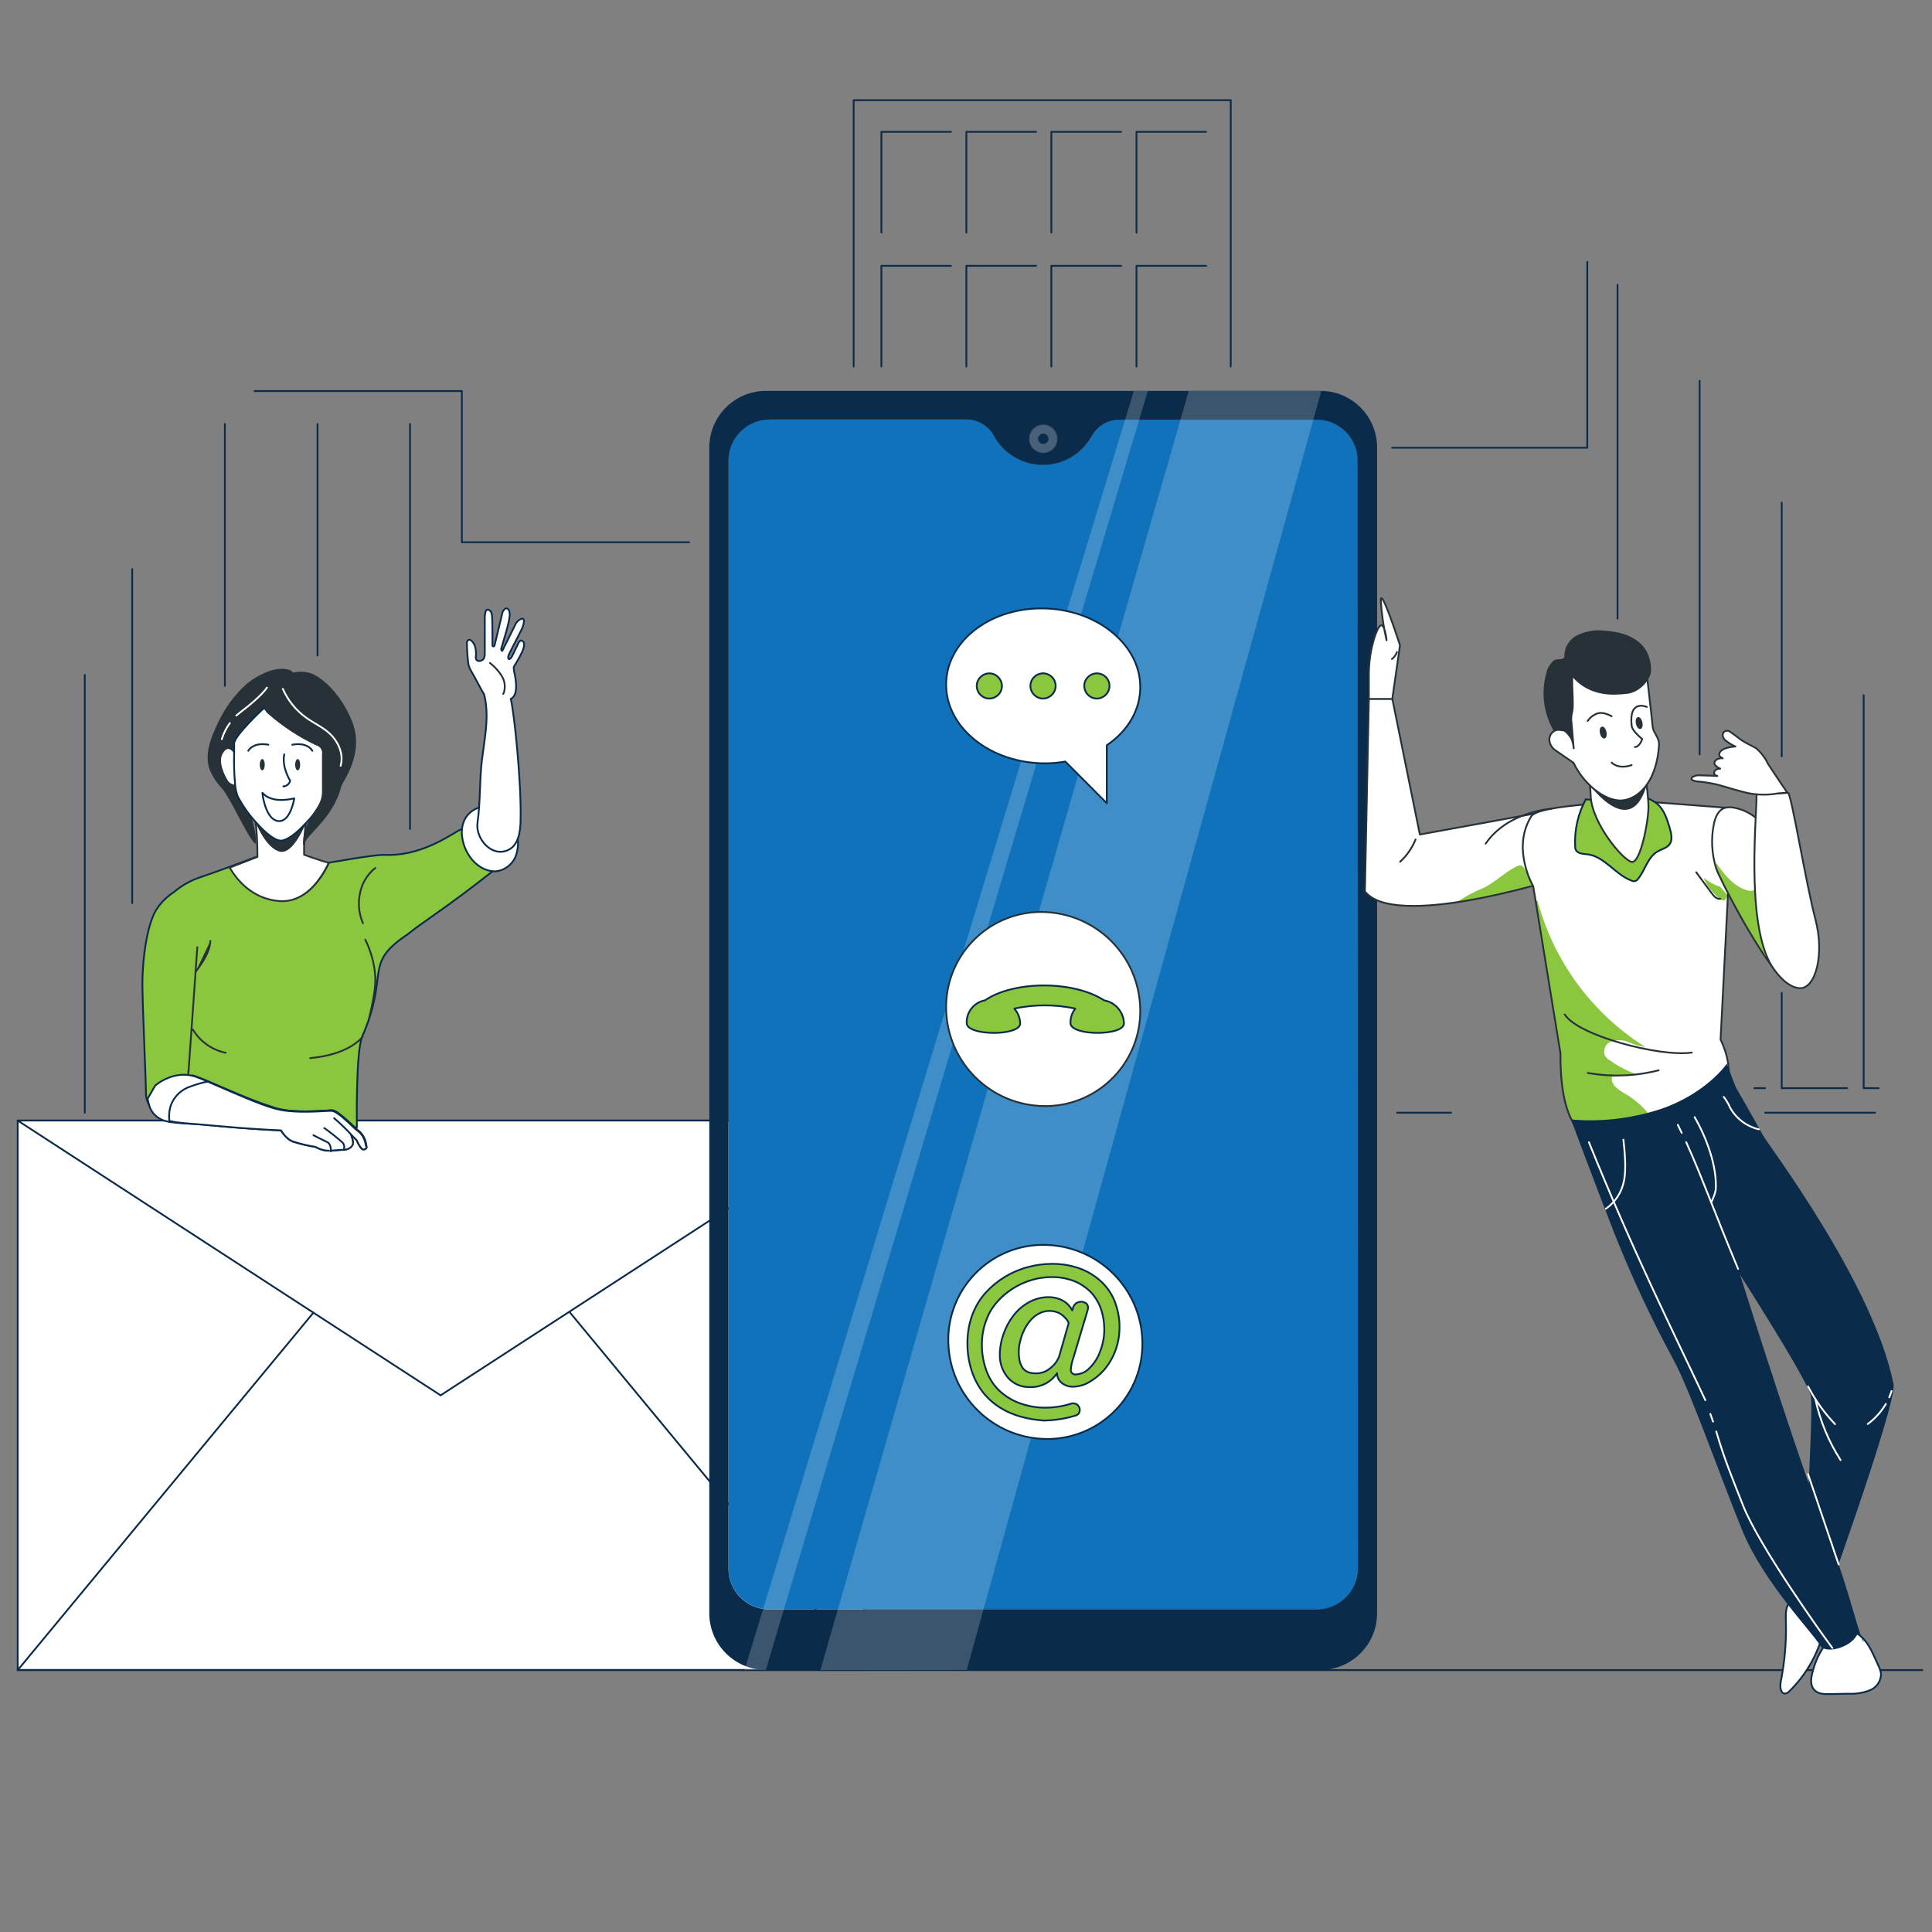 <svg xmlns="http://www.w3.org/2000/svg" xmlns:xlink="http://www.w3.org/1999/xlink" id="Layer_1" x="0px" y="0px" viewBox="0 0 1080 1080" style="enable-background:new 0 0 1080 1080;" xml:space="preserve"><rect x="0" y="0" width="1080" height="1080" fill="#808080" stroke="none"/><style type="text/css">	.st0{fill:none;stroke:#0B2B4B;stroke-linecap:round;stroke-linejoin:round;}	.st1{display:none;}	.st2{display:inline;fill:none;stroke:#263238;stroke-linecap:round;stroke-linejoin:round;}	.st3{display:inline;fill:#FFFFFF;stroke:#263238;stroke-linecap:round;stroke-linejoin:round;}	.st4{display:inline;fill:#92E3A9;}	.st5{fill:#FFFFFF;stroke:#0B2B4B;stroke-linecap:round;stroke-linejoin:round;}	.st6{fill:#1072BA;}	.st7{fill:#0B2B4B;}	.st8{opacity:0.2;fill:#FFFFFF;enable-background:new    ;}	.st9{fill:#8BC63F;stroke:#0B2B4B;stroke-linecap:round;stroke-linejoin:round;}	.st10{fill:#FFFFFF;stroke:#263238;stroke-linecap:round;stroke-linejoin:round;}	.st11{fill:#263238;}	.st12{fill:#263238;stroke:#263238;stroke-linecap:round;stroke-linejoin:round;}	.st13{fill:none;stroke:#FFFFFF;stroke-linecap:round;stroke-linejoin:round;}	.st14{fill:none;stroke:#263238;stroke-linecap:round;stroke-linejoin:round;}	.st15{fill:#FFFFFF;}	.st16{clip-path:url(#SVGID_00000017512650154118258210000017315650139217609369_);}	.st17{fill:#8BC63F;}	.st18{clip-path:url(#SVGID_00000044177505196435832800000008419103070569877122_);}	.st19{clip-path:url(#SVGID_00000002372692237303788510000014735953376390277803_);}	.st20{opacity:0.25;fill:#FFFFFF;stroke:#0B2B4B;stroke-linecap:round;stroke-linejoin:round;}</style><g id="freepik--Floor--inject-88">	<line class="st0" x1="9.9" y1="933.6" x2="1074.6" y2="933.6"></line></g><g id="freepik--Plants--inject-88" class="st1">	<path class="st2" d="M829.3,574.4L829.3,574.4v0.3c0,0.4,0.1,0.9,0.3,1.4c1.1,5.4,1.9,10.9,2.5,16.4c0.5,4.7,0.8,10.1,0.9,16.1  c0.2,13.9-0.7,27.8-2.8,41.5c-0.5,3.6-1.2,7.4-2,11.2c-1.2,6.3-2.7,12.9-4.5,19.7c-0.8,3.2-1.8,6.4-2.7,9.7l-1.2,4  c-0.4,1.6-0.9,3.2-1.3,5l0,0c-2.8,11-5.1,22.1-6.8,33.4c-2.1,14-3.4,27.9-4.1,41c-1,17.5-0.9,33.7-0.5,47c0,0.2,0,0.4,0,0.7  c0.4,13.5,1.3,24.2,1.9,30.2c0.3,3.5,0.5,5.5,0.6,5.7"></path>	<path class="st3" d="M829.3,574.8L829.3,574.8L829.3,574.8c-3.7-3.3-8.2-5.6-13-6.8"></path>	<line class="st2" x1="832.1" y1="592.6" x2="838.7" y2="586.6"></line>	<path class="st2" d="M823.7,681.2L823.7,681.2c-0.3-1.7-0.9-3.4-1.5-5.1c-1-2.4-2.3-4.6-3.9-6.7c-1.2-1.5-2.6-2.9-4.1-4.1"></path>	<path class="st2" d="M818.4,699.7c1.9-4.7,5.6-8.4,10.3-10.2"></path>	<path class="st3" d="M807,791.8c2.2-2.7,3.9-12.8,4.8-18.2c0.2-1.3,0.4-2.5,0.6-3.2"></path>	<path class="st3" d="M790,810.2c0.7-0.1,1.5-0.1,2.2,0c6.6,0.6,12.3,4.9,14.9,11"></path>	<path class="st2" d="M828.2,661.7c0,0,1.2-40.2-20.9-54.8"></path>	<path class="st4" d="M830.1,747.8c2.9,9.4-17.3,27.2-17.3,27.2s-26.7-3.3-29.7-12.7s3.9-24.8,16.8-28.7  C812.9,729.6,827.3,738.4,830.1,747.8z"></path>	<path class="st4" d="M852.6,634.1c-2.5,9.9-21.7,17-21.7,17s-13.2-15.4-10.7-25.4s13.1-20.9,22.1-18.6  C851.3,609.4,855.2,624.1,852.6,634.1z"></path>	<path class="st4" d="M775.9,782.8c12,4.7,19.4,25.9,19.4,25.9s-19.8,10.7-31.8,6c-12-4.7-24.8-17.8-21.3-26.6  C745.7,779.2,763.9,778,775.9,782.8z"></path>	<path class="st4" d="M802.2,665.9c2.4,2,5.2,3.6,8.2,4.7c3.1,1,6.4,0.2,8.7-2.1c2.5-2.9,1.9-7.4,0.3-11.1  c-3.2-7.1-15.1-19.1-24.1-15.6C782.2,646.8,796.4,661.7,802.2,665.9z"></path>	<path class="st4" d="M829.1,683.9c-1.7,2.1-3.6,4.8-2.6,7.4c1.1,2.2,3.6,3.5,6,3c2.4-0.6,4.6-1.7,6.5-3.2  c4.6-3.2,14.1-9.9,8.1-16.3S832.6,679.5,829.1,683.9z"></path>	<path class="st4" d="M790.3,594.1c-2,0.1-3.8,1.5-4.3,3.5c-0.4,2.3,1.5,4.3,3.3,5.7c4.6,3.6,18.4,13.1,21.5,3.9  C813.8,598.5,796.4,593.5,790.3,594.1z"></path>	<path class="st4" d="M815.8,563.8c-2.8,0.3-5.7-0.8-8.6-0.6c-2.9,0.2-6,2.5-5.4,5.3c0.6,2.8,3.8,3.4,6.4,3.6  c4.5,0.3,9.1,0,13.5-0.9c1.1-0.1,2-0.6,2.7-1.4c1.2-1.7-0.7-4-2.6-4.6C819.8,564.9,817.8,564.4,815.8,563.8L815.8,563.8z"></path>	<path class="st4" d="M843.7,583.4c2.8,0,5.6-1.1,8.5-1.2c2.9,0,6.2,2.1,5.7,5s-3.5,3.7-6.2,4c-4.5,0.6-9,0.6-13.5,0  c-1.1,0-2.1-0.5-2.8-1.2c-1.3-1.6,0.4-4,2.3-4.8C839.7,584.9,841.7,584.3,843.7,583.4L843.7,583.4z"></path>	<path class="st4" d="M840.9,794.4c0.7-0.7,1.5-1.1,2.5-1.2c1.3,0.1,2.4,1.2,2.5,2.5c0.1,1.2,0,2.5-0.4,3.6  c-2,6.5-23.7,53.5-28.8,45.1c-2.9-5,4.3-21.5,6.5-26.2C827.2,809,833.3,800.9,840.9,794.4z"></path>	<path class="st2" d="M830.3,577.5c0,0-1.3-11.4,1.4-12.4"></path>	<path class="st4" d="M827.8,565.6c1.4-4,3.8-7.6,7-10.4c3.4-2.5,9-2.7,11.5,0.8c2.8,3.8,0,9.7-4.3,11.7c-4.3,2.1-9.3,1.4-14,0.8  c0-0.7,0-1.4,0-2.1L827.8,565.6z"></path>	<path class="st3" d="M839.6,933L839.6,933c-23.3,3.9-47.2,3.9-70.5,0l0,0l-27.4-80.9H867L839.6,933z"></path>	<path class="st2" d="M361.1,348.3L361.1,348.3v0.3c0.1,0.4,0.2,0.9,0.3,1.4c1.1,5.4,1.9,10.9,2.5,16.4c0.5,4.7,0.8,10.1,0.9,16.1  c0.3,13.9-0.7,27.7-2.8,41.4c-0.5,3.6-1.2,7.4-2,11.2c-1.2,6.3-2.7,12.9-4.5,19.7c-0.8,3.2-1.8,6.4-2.7,9.7c-0.4,1.3-0.8,2.6-1.2,4  s-0.9,3.2-1.3,5l0,0c-2.8,11-5.1,22.1-6.8,33.4c-2.1,14-3.4,27.9-4.1,41c-1,17.5-0.9,33.7-0.5,47v0.7c0.5,13.5,1.3,24.2,1.9,30.2  c0.3,3.5,0.5,5.5,0.5,5.6"></path>	<path class="st3" d="M361.2,348.6L361.2,348.6L361.2,348.6c-1.8-1.6-3.7-2.9-5.8-4c-2.3-1.2-4.7-2.1-7.2-2.7"></path>	<line class="st2" x1="363.9" y1="366.5" x2="370.5" y2="360.5"></line>	<path class="st2" d="M355.6,455L355.6,455c-0.4-1.7-0.9-3.4-1.6-5.1c-1-2.4-2.3-4.6-3.9-6.7c-1.2-1.5-2.6-2.9-4.1-4.1"></path>	<path class="st2" d="M350.3,473.5c1.9-4.7,5.6-8.4,10.3-10.2"></path>	<path class="st3" d="M338.8,565.7c2.2-2.7,3.9-12.8,4.8-18.2c0.2-1.3,0.4-2.5,0.5-3.2"></path>	<path class="st3" d="M321.9,584c0.7-0.1,1.5-0.1,2.2,0c6.6,0.7,12.3,4.9,14.9,11"></path>	<path class="st2" d="M360.1,435.4c0,0,1.2-40.2-20.9-54.8"></path>	<path class="st4" d="M362.1,521.7c2.9,9.4-17.3,27.2-17.3,27.2s-26.7-3.3-29.7-12.7s3.9-24.8,16.8-28.7  C344.8,503.5,359.2,512.3,362.1,521.7z"></path>	<path class="st4" d="M384.5,407.9c-2.5,9.9-21.7,17-21.7,17s-13.3-15.4-10.8-25.4c2.6-10,13.1-20.9,22.1-18.6  C383.1,383.3,387,398,384.5,407.9z"></path>	<path class="st4" d="M307.7,556.7c12,4.7,19.4,25.9,19.4,25.9s-19.8,10.7-31.8,6s-24.8-17.8-21.3-26.6S295.7,552,307.7,556.7z"></path>	<path class="st4" d="M334.1,439.8c2.4,2,5.2,3.6,8.2,4.7c3.1,1,6.4,0.2,8.7-2.1c2.5-2.9,1.9-7.4,0.3-11.1  c-3.2-7.1-15-19.1-24.1-15.6C314,420.6,328.2,435.5,334.1,439.8z"></path>	<path class="st4" d="M360.9,457.8c-1.7,2.1-3.5,5-2.6,7.4c1.1,2.2,3.6,3.5,6,3c2.4-0.6,4.6-1.7,6.5-3.2c4.6-3.2,14.1-9.9,8.1-16.3  C372.8,442.4,364.5,453.3,360.9,457.8z"></path>	<path class="st4" d="M322.2,368c-2,0.1-3.8,1.5-4.3,3.5c-0.4,2.3,1.5,4.3,3.4,5.7c4.6,3.6,18.4,13.1,21.5,3.9  C345.6,372.4,328.3,367.3,322.2,368z"></path>	<path class="st4" d="M347.6,337.7c-2.8,0.3-5.7-0.8-8.5-0.6c-2.8,0.2-6,2.5-5.4,5.3s3.8,3.4,6.4,3.6c4.5,0.3,9,0,13.5-0.9  c1.1-0.1,2-0.6,2.7-1.4c1.1-1.7-0.7-4-2.6-4.6C351.7,338.8,349.6,338.3,347.6,337.7L347.6,337.7z"></path>	<path class="st4" d="M375.5,357.3c2.9,0,5.6-1.1,8.5-1.2c2.8,0,6.2,2.1,5.7,5c-0.4,2.9-3.6,3.7-6.2,4c-4.5,0.6-9,0.6-13.5,0  c-1.1,0-2.1-0.5-2.8-1.2c-1.3-1.6,0.4-4,2.4-4.8C371.6,358.7,373.6,358.1,375.5,357.3L375.5,357.3z"></path>	<path class="st4" d="M372.7,568.3c0.7-0.7,1.5-1.1,2.5-1.2c1.3,0.2,2.3,1.2,2.5,2.5c0.1,1.2,0,2.5-0.5,3.6  c-1.9,6.5-23.7,53.5-28.7,45.1c-3-5,4.3-21.5,6.5-26.2C359,582.9,365.1,574.8,372.7,568.3z"></path>	<path class="st2" d="M362.1,351.4c0,0-1.3-11.4,1.5-12.4"></path>	<path class="st4" d="M359.7,339.4c1.4-4,3.8-7.6,7-10.4c3.4-2.5,8.9-2.7,11.4,0.8c2.8,3.8,0,9.7-4.3,11.7c-4.3,2.1-9.3,1.4-14,0.8  c0-0.7,0-1.4,0-2.1L359.7,339.4z"></path></g><g id="freepik--Building--inject-88">	<line class="st0" x1="47.4" y1="622" x2="47.4" y2="377.3"></line>	<line class="st0" x1="811.2" y1="622" x2="781" y2="622"></line>	<line class="st0" x1="1048.2" y1="622" x2="986.7" y2="622"></line>	<polyline class="st0" points="778.2,250.3 887.3,250.3 887.3,146.4  "></polyline>	<polyline class="st0" points="142.3,218.6 258.2,218.6 258.2,303.1 385.2,303.1  "></polyline>	<line class="st0" x1="73.9" y1="504.9" x2="73.9" y2="318.1"></line>	<line class="st0" x1="125.7" y1="237" x2="125.7" y2="383.4"></line>	<line class="st0" x1="177.5" y1="237" x2="177.5" y2="366.4"></line>	<line class="st0" x1="229.2" y1="237" x2="229.2" y2="463.4"></line>	<polyline class="st0" points="477.2,204.9 477.2,56 688,56 688,204.9  "></polyline>	<polyline class="st0" points="492.7,130 492.7,73.7 531.6,73.7  "></polyline>	<polyline class="st0" points="540.2,130 540.2,73.7 579.2,73.7  "></polyline>	<polyline class="st0" points="587.7,130 587.7,73.7 626.7,73.7  "></polyline>	<polyline class="st0" points="635.3,130 635.3,73.7 674.2,73.7  "></polyline>	<polyline class="st0" points="492.7,204.9 492.7,148.6 531.6,148.6  "></polyline>	<polyline class="st0" points="540.2,204.9 540.2,148.6 579.2,148.6  "></polyline>	<polyline class="st0" points="587.7,204.9 587.7,148.6 626.7,148.6  "></polyline>	<polyline class="st0" points="635.3,204.9 635.3,148.6 674.2,148.6  "></polyline>	<line class="st0" x1="904.2" y1="159.3" x2="904.2" y2="345.8"></line>	<line class="st0" x1="980.7" y1="608.3" x2="986.7" y2="608.3"></line>	<line class="st0" x1="950.1" y1="212.9" x2="950.1" y2="421.7"></line>	<polyline class="st0" points="996,555 996,608.3 1032.6,608.3  "></polyline>	<line class="st0" x1="996" y1="280.9" x2="996" y2="422.8"></line>	<polyline class="st0" points="1041.8,388.6 1041.8,608.3 1050.2,608.3  "></polyline></g><g id="freepik--Mail--inject-88">	<rect x="9.9" y="626.4" class="st5" width="472.9" height="307.1"></rect>	<polygon class="st5" points="9.9,626.4 246.3,780 482.8,626.4  "></polygon>	<line class="st0" x1="175.2" y1="733.8" x2="9.9" y2="933.6"></line>	<line class="st0" x1="318.7" y1="733.8" x2="484" y2="933.6"></line></g><g id="freepik--Device--inject-88">	<path class="st6" d="M735.8,234.5H625.9c-6.4,0-12.4,3.5-15.5,9.2l0,0c-8.4,15.1-27.4,20.5-42.4,12.2c-5.1-2.8-9.3-7.1-12.2-12.2  l0,0c-3.1-5.7-9.1-9.3-15.6-9.3H430.4c-12.7-0.2-23.1,10-23.2,22.6c0,0,0,0,0,0v620c0.2,12.7,10.6,22.8,23.2,22.7h305.4  c12.7,0.2,23.1-10,23.3-22.7V257.2C758.9,244.5,748.5,234.4,735.8,234.5z"></path>	<path class="st7" d="M769.8,250.3c0.1-17.5-14.1-31.8-31.6-31.8c0,0-0.1,0-0.1,0H428.2c-17.5,0-31.7,14.2-31.7,31.7c0,0,0,0,0,0  l0,0v651.6c0,17.5,14.2,31.7,31.7,31.7h309.9c17.5,0,31.7-14.2,31.7-31.7l0,0V250.3z M759.1,877c-0.2,12.7-10.6,22.8-23.3,22.7  H430.4c-12.7,0.2-23.1-10-23.2-22.7V257.2c0.2-12.7,10.6-22.8,23.2-22.7c0,0,0,0,0,0h109.8c6.5,0,12.5,3.6,15.5,9.3l0,0  c8.4,15.1,27.4,20.5,42.4,12.2c5.1-2.8,9.3-7.1,12.2-12.2l0,0c3.1-5.7,9-9.2,15.5-9.2h109.9c12.7-0.2,23.1,10,23.2,22.6  c0,0,0,0,0,0L759.1,877z"></path>	<polygon class="st8" points="664.5,218.6 458.6,933.6 540.4,933.5 738.6,218.6  "></polygon>	<polygon class="st8" points="633.8,218.6 416.2,933.6 428.1,933.5 641.6,218.6  "></polygon>	<path class="st5" d="M638.6,750.1c0.6,29.3-22.6,53.6-52,54.3c-0.4,0-0.9,0-1.3,0c-30.1-0.1-54.6-24.2-55.2-54.3  c-0.6-29.3,22.7-53.6,52-54.2c0.4,0,0.9,0,1.3,0C613.5,696,638,720,638.6,750.1z"></path>	<path class="st9" d="M566.6,790.6c-5-1.9-9.7-4.7-13.6-8.4c-4-3.8-7-8.5-9-13.6c-2.2-5.8-3.3-11.9-3.2-18.1  c0-5.3,0.9-10.5,2.7-15.4c1.7-4.6,4.2-8.8,7.4-12.4c6.4-7,14.6-12,23.7-14.4c4.5-1.2,9.1-1.8,13.7-1.8c3.8,0,7.7,0.4,11.4,1.4  c3.6,0.9,7.1,2.3,10.2,4.2c3.1,1.9,6,4.3,8.3,7.1c2.5,3,4.4,6.4,5.6,10.2c1.4,4.2,2.1,8.6,2,13.1c-0.1,8.6-3.1,16.9-8.7,23.4  c-2.4,2.7-5.2,5-8.4,6.8c-2.7,1.6-5.8,2.4-9,2.5c-2.2,0-4.3-0.7-6-2c-1.8-1.3-2.8-3.4-2.8-5.6c-3.3,5-9,8-15,7.8  c-4.7,0.2-9.3-1.7-12.4-5.2c-3.1-3.6-4.7-8.2-4.6-12.9c0-3.9,0.7-7.8,2-11.4c1.3-3.7,3.1-7.2,5.5-10.3c2.3-3.1,5.3-5.7,8.7-7.6  c3.4-1.9,7.2-2.9,11.1-2.9c2.7,0,5.4,0.6,7.8,1.9c2.3,1.2,4.2,3.2,5.4,5.5l0.5-1.7c0.8-2.4,3.4-3.7,5.9-2.9  c0.4,0.2,0.9,0.4,1.3,0.6c0.7,0.6,1.2,1.5,1.1,2.5c0,0.5-0.1,0.9-0.2,1.4l-8,26.7c-0.7,2-1.2,4.1-1.4,6.3c-0.2,1.3,0.6,2.6,2,2.9  c0.3,0.1,0.6,0.1,1,0c2.8-0.2,5.5-1.4,7.4-3.5c2.7-2.6,4.7-5.8,6-9.4c1.5-3.9,2.3-8,2.3-12.1c0-3.7-0.5-7.3-1.6-10.8  c-0.9-3-2.4-5.8-4.3-8.3c-1.8-2.3-4-4.2-6.5-5.8c-2.5-1.6-5.2-2.7-8-3.4c-2.9-0.8-5.9-1.1-8.9-1.1c-3.8,0-7.6,0.5-11.2,1.6  c-3.8,1.1-7.3,2.7-10.6,4.8c-3.3,2.1-6.3,4.6-8.9,7.6c-2.7,3.1-4.8,6.6-6.1,10.5c-1.6,4.2-2.3,8.6-2.3,13.1  c-0.1,5.3,0.9,10.5,2.8,15.5c1.7,4.3,4.3,8.1,7.7,11.1c3.3,2.9,7.1,5.1,11.2,6.5c4.3,1.5,8.9,2.3,13.5,2.3c4.9,0,9.8-0.7,14.5-2.2  c0.5-0.2,1-0.3,1.5-0.2c0.9,0,1.8,0.4,2.5,1.1c0.6,0.7,1,1.6,1,2.5c0.1,1.5-0.9,2.8-2.3,3.2c-5.8,1.8-11.9,2.7-18,2.8  C577.5,793.6,571.9,792.6,566.6,790.6z M587,764.9c2.4-1.8,4.3-4.3,5.2-7.1l5.2-18.2l-0.3-0.7c-0.3-0.6-0.7-1.2-1.2-1.7  c-0.6-0.7-1.3-1.4-2-2c-0.9-0.7-2-1.3-3.1-1.7c-2.9-1-6.1-0.9-9,0.3c-1.6,0.7-3,1.6-4.2,2.7c-1.3,1.2-2.4,2.5-3.4,4  c-1,1.5-1.8,3.1-2.5,4.8c-0.7,1.7-1.2,3.4-1.6,5.2c-0.4,1.7-0.6,3.4-0.6,5.2c0,1.1,0,2.2,0.2,3.3c0.1,1,0.3,2,0.6,2.9  c0.3,0.9,0.7,1.7,1.2,2.5c0.4,0.7,1,1.3,1.7,1.8c0.7,0.5,1.5,0.9,2.4,1.1c1,0.3,2,0.4,3,0.4C581.6,767.9,584.7,766.9,587,764.9  L587,764.9z"></path>	<path class="st10" d="M637.4,564.1c0.6,29.3-22.7,53.6-52,54.2c-0.4,0-0.9,0-1.3,0c-30.1-0.1-54.6-24.2-55.2-54.2  c-0.6-29.3,22.6-53.6,51.9-54.3c0.5,0,0.9,0,1.4,0C612.3,510,636.8,534,637.4,564.1z"></path>	<path class="st9" d="M617.2,559.2c-17-11.1-50.4-11.1-66.6,0c-6.1,1.1-10.5,6.6-10.2,12.8c0.2,7.2,30.2,7.2,29.9,0  c-0.1-3-1.3-5.9-3.3-8.2c11.2-2.4,22.8-2.4,34.1,0c-1.8,2.3-2.8,5.2-2.7,8.2c0.2,7.2,30.2,7.2,29.9,0  C628.1,565.7,623.5,560.3,617.2,559.2z"></path>	<path class="st5" d="M637.4,383.4c0.3,13.3-7,25.3-18.7,33.2v32.4l-23.2-23.3c-3.8,0.7-7.6,1-11.4,1c-30,0-54.7-19.4-55.2-43.3  c-0.5-23.9,23.3-43.3,53.3-43.3S637,359.6,637.4,383.4z"></path>	<path class="st9" d="M560.1,383.4c0,3.9-3.1,7-7,7.1c-3.9,0-7-3.1-7.1-7c0-3.9,3.1-7,7-7.1c0,0,0,0,0,0  C556.9,376.4,560,379.6,560.1,383.4z"></path>	<path class="st9" d="M590.1,383.4c0,3.9-3.1,7-7,7.1c-3.9,0-7-3.1-7.1-7c0-3.9,3.1-7,7-7.1c0,0,0,0,0,0  C587,376.4,590.1,379.6,590.1,383.4z"></path>	<path class="st9" d="M620.2,383.4c0,3.9-3.1,7-7,7.1c-3.9,0-7-3.1-7.1-7c0-3.9,3.1-7,7-7.1c0,0,0,0,0,0  C617.1,376.4,620.2,379.6,620.2,383.4z"></path></g><g id="freepik--character-1--inject-88">	<path class="st9" d="M280,482.2c-0.9,1.6-2.1,3-3.7,4.1c-11.4,9.1-23.1,17.8-35.1,26.2c-4.4,3.1-8.9,6.2-13.2,9.7  c-25.5,17-9.9,21.2-25.5,57.2l0,0c-3.7,8.6-3,50.8-3,50.8h-1.3c-3-2.9-6.1-5.7-9.5-8.2l0,0c-0.5-0.3-0.9-0.6-1.4-0.8l0,0  c-0.5-0.2-1-0.4-1.5-0.5c-2.5-0.1-11.9,1-21.4,0.4l-2.5-0.2c-1.4-0.1-2.7-0.3-4.1-0.6c-1.4-0.2-2.7-0.5-3.9-0.9  c-9-2.9-17.9-6.3-26.6-10.2l0,0l-4.3-1.9l-2.1-0.9l-1.9-0.8l-1.4-0.6l-1.3-0.6l0,0c-2.3-0.9-4.4-1.8-6.3-2.5  c-0.9-0.3-1.8-0.6-2.7-0.8c0,2-0.3,4.1-0.6,6.1c-1.2,9.7-3.8,18.6-8.6,19.8c-0.1,0-0.2,0-0.3,0c-0.4,0.1-0.8,0.1-1.3,0.1h-0.4  c-1,0-2.1-0.2-3.1-0.6l0,0c-4.3-1.8-7.8-5.1-9.9-9.3c-0.9-1.8-1.5-3.7-1.5-5.7c0-7.2-2-49.7-2-62.1s2.5-34,8.6-42.1  c2.4-3.4,5.5-6.3,9-8.6c4.5-3.8,9.7-6.7,15.3-8.5c6.6-2.2,21.3-7.6,31.6-11.5l0,0l-15.5,6c3.9,6.7,12.4,17.3,27.6,18.7  c14.3,1.2,23.2-11.7,27.7-21.2c0.4,0.1,25.3-4.6,31.1-4.3c18.8,0.8,34.1-9.4,41-13.4c7.7-4.6,17.6-2.1,22.2,5.6  c0.6,1.1,1.1,2.2,1.5,3.4v0.2C280.9,476.5,281,479.5,280,482.2z"></path>	<path class="st10" d="M183.8,482.5L183.8,482.5l-1.1-0.4L183.8,482.5z"></path>	<path class="st5" d="M204.9,641.2c0,0.1,0,0.2,0,0.3c-0.4,0.9-1.4,1.3-2.3,0.9c-0.1,0-0.2-0.1-0.3-0.2c-1.1-0.6-2.9-4.8-2.9-4.8  l-2-2l-1.3-1.4l0,0c0.2,0.5,1.8,4.3,0.9,6c0,0.1-0.1,0.2-0.2,0.3c-1.1,1.5-2.9,2.4-4.7,2.4l0,0c-1.1,0-4.2,0.4-6.9,0.5H185  c-0.8,0-1.7,0-2.5,0c-2.2-0.3-4.3-1-6.2-2.1c-4.4-0.6-8.6-1.7-12.8-3l-0.7-0.4l-0.7-0.4c-0.4-0.3-0.8-0.6-1.2-0.9  c-1.5-1.3-2.8-2.8-3.8-4.5l0,0l0,0c0,0-10.1-0.4-23.5-1.5c-5-0.4-10.3-0.8-15.8-1.4c-8.5-0.9-15.5-0.8-21.1-1.6h-0.4  c-1.1-0.1-2.1-0.3-3.1-0.6l0,0c-4.8-0.9-8.7-4.5-9.9-9.3c-0.3-1.1-0.6-2.2-0.8-3.3l4.3-7.4c2.2-1.8,4.7-3.3,7.4-4.3  c4.2-1.7,8.7-2.2,13.1-1.2c0.9,0.2,1.8,0.5,2.7,0.8c1.9,0.7,4,1.6,6.3,2.5l1.4,0.6l1.4,0.6l1.9,0.8c11,4.6,24.2,10.4,33,12.9  c2.6,0.7,5.3,1.2,8,1.4l2.5,0.2c9.5,0.6,18.9-0.5,21.4-0.4c2.5,0.1,8.6,6,12.5,9.6c1.1,1,2,1.8,2.6,2.3l0.3,0.2l0.2,0.2  c1.4,1.5,2.4,3.3,2.9,5.2l0,0c0.2,0.7,0.3,1.3,0.4,2C204.9,640.7,204.9,640.9,204.9,641.2z"></path>	<path class="st5" d="M204.9,641.2c0,0.1,0,0.2,0,0.3c-0.4,0.9-1.4,1.3-2.3,0.9c-0.1,0-0.2-0.1-0.3-0.2c-1.2-1.4-2.2-3-2.9-4.8l-2-2  l-1.3-1.3l0,0c0.2,0.4,1.8,4.3,1,6c0,0.1-0.1,0.2-0.2,0.3c-0.3,0.4-0.6,0.7-0.9,1c-1.1,0.9-2.4,1.3-3.8,1.3l0,0  c-1.1,0-4.2,0.3-6.9,0.5H185c-0.8,0-1.7,0-2.5,0c-2.2-0.3-4.3-1-6.2-2.1c-4.4-0.7-8.6-1.7-12.8-3.1l-0.7-0.3l-0.7-0.4  c-0.4-0.3-0.8-0.6-1.2-0.9c-1.5-1.3-2.8-2.8-3.8-4.5l0,0l0,0c0,0-9.8-0.4-23-1.4c-5-0.4-10.7-0.9-16.4-1.4  c-7.8-0.8-14.3-1-19.5-1.8l-1.6-0.3l-1.9-0.4c-0.4-3-0.1-6.1,0.9-9c1.9-4.9,6-8.7,11-10.3l0,0c3.1-1.1,6.3-2.1,9.5-2.7l0,0l1.3,0.6  l1.4,0.6l1.9,0.8c11.2,4.8,24.2,10.7,33,13.1c2.6,0.7,5.3,1.2,8,1.4l2.5,0.2c9.5,0.6,18.9-0.5,21.4-0.3c2.5,0.1,8.6,5.9,12.4,9.5  c0.9,0.8,1.8,1.6,2.7,2.3l0.3,0.2l0.2,0.2c1.4,1.4,2.4,3.3,2.9,5.2l0,0c0.2,0.7,0.3,1.3,0.4,2C204.7,640.6,204.8,640.9,204.9,641.2  z"></path>	<path class="st5" d="M175.2,634.6c0,0,5.6,2.9,7.8,3.9c2.2,1,2,5.1,2,5.1"></path>	<path class="st5" d="M181.3,630.6c3.5,2.5,6.9,5.2,10.2,8.1c1,1.1,1.2,2.7,0.6,4.1"></path>	<path class="st5" d="M196.1,634c-2.9-3.1-6-6.1-9.3-8.9"></path>	<path class="st10" d="M183.7,482.5c-4.5,9.4-13.4,22.3-27.7,21.2c-15.2-1.3-23.7-12-27.6-18.7c5.4-2.1,11-4.2,15.5-6l0,0  c0-4.6-0.1-10.1-0.6-15.6c0-1.2-0.2-2.5-0.4-3.6s-0.3-1.9-0.4-2.8h28.8c0,0-0.2,1.1-0.4,3l0,0c-0.2,1.7-0.4,4-0.6,6.6  c-0.2,3.4-0.4,7.4-0.3,11.2c1.4,0.5,2.8,1,4.2,1.5l2.7,0.9c1.1,0.4,2.2,0.7,3.3,1.1l2.5,0.7C183.1,482.2,183.4,482.4,183.7,482.5z"></path>	<path class="st11" d="M142.9,459.7c0,0,5.4,14,13.2,16.3c7.8,2.4,14.9-16,14.9-16s-11,11.7-15.1,9.9  C151.8,468.1,143,459.8,142.9,459.7"></path>	<path class="st12" d="M138.3,382.6c-7.3,6.5-13,14.6-16.9,23.6c-3.5,7.4-6.5,16-3.8,23.7c1.6,3.9,3.9,7.4,6.8,10.4  c5.3,6.4,12.8,24.3,18.2,30.7c0.3-11.4-9.2-29.9-8.2-39.4c1.2-7.4,3.7-14.6,7.2-21.2c3.6-8.7,8.3-16.8,14-24.3  c3.2-3.9,13.7-10.9,3.1-11.7C151.8,373.9,143.6,378.3,138.3,382.6z"></path>	<path class="st10" d="M131.6,421.5c0,0-3.7-7.2-7.6-0.4c-2.8,5,1.2,12.7,3,15.6c1.2,1.7,3.1,2.6,5.2,2.5L131.6,421.5z"></path>	<path class="st5" d="M180.1,447.4c-2.4,4.7-5.4,9-9.1,12.7l-2.2,2.3c-4.6,4.6-9.6,8.2-12.8,7.4c-2.8-0.6-6.6-3.5-10.2-7.2  c-0.9-0.9-1.8-1.9-2.7-2.9l0,0c-4-4.3-7.4-9.2-10.1-14.3c-0.8-1.9-1.3-4-1.5-6.1c-0.6-6.2-0.8-12.4-0.6-18.7c0-2.2,0-4,0-5  c0-4.3,16.1-19.3,16.1-19.3c0.4-0.2,0.9-0.2,1.4-0.1c2.8,0.5,5.5,1.5,7.9,2.8c9.8,4.8,23.4,14.2,24.4,17.8  C182.1,422,181.5,442.7,180.1,447.4z"></path>	<path class="st11" d="M148,427.5c0,1.7-0.6,3.1-1.4,3.1s-1.4-1.4-1.4-3.1s0.6-3.2,1.4-3.2S148,425.8,148,427.5z"></path>	<path class="st11" d="M166.4,424.3c0.8,0,1.4,1.4,1.4,3.2s-0.6,3.1-1.4,3.1s-1.4-1.4-1.4-3.1S165.6,424.3,166.4,424.3z"></path>	<path class="st0" d="M138.8,419.7c0,0,2.5-5,11.2-3.4"></path>	<path class="st0" d="M174.6,419.7c0,0-2.5-5-11.2-3.4"></path>	<path class="st0" d="M158.4,439.6c1.8-0.1,3.4-1.4,3.8-3.2c0,0-4.8-7.4-3.3-14.7"></path>	<path class="st13" d="M128.5,404.2c-2,2.7-3.5,5.7-4.5,9"></path>	<path class="st13" d="M149.2,384.4c0,0-2.7,4.6-14.9,13.8c-0.8,0.6-1.5,1.2-2.2,1.8"></path>	<path class="st12" d="M110.3,529.5c-1.7,23.5-3.3,47.1-5,70.7v-1.8"></path>	<path class="st5" d="M266.7,451.8c4.5-1.8,9.7-1.2,13.7,1.6c3.9,2.8,6.8,6.9,8.1,11.5c1.6,4.6,1.4,9.7-0.4,14.2  c-2,4.5-6.3,7.6-11.2,8c-3.6,0-7.1-1.3-9.9-3.6C257.7,476.6,253.1,457.7,266.7,451.8z"></path>	<path class="st5" d="M287.2,372.8c0,0.3,0,2.3,0.2,2.6c0.9,3.8,2.7,13.3-1.9,15.3c1.8,6.3,6.1,47.2,5.5,68.1  c-0.1,6.2-1.2,13.6-6.8,16.3c-9.4,4.5-18.4-6.4-17.3-15c1.7-11.7,1.1-23.5,2.5-35.3c1.5-12.2,4.3-24.8,1.2-36.7  c-0.7-0.8-5.5-10.2-7.1-12.8c-0.7-1.1-1.2-2.3-1.6-3.6c-0.6-4.3-0.9-8.6-0.9-12.9c1.4-2.7,3.2-0.2,4.2,1.6c0.8,2.1,1.1,4.4,0.8,6.7  c-0.1,0.6,0,1.1,0.2,1.6c0.4,0.6,1.1,0.9,1.9,0.8c3-0.4,2.9-3,2.9-5c0-6.6,0-13.1,0-19.6c0-1.1,0.3-4,1.4-4.1  c1-0.1,2.6,0.7,2.7,4.2c0.2,3.9,0.2,16.1,0.2,16.1c0.2,0.2,0.5,0.3,0.8,0.2c0.2,0,0.3-0.4,0.4-0.7c1.5-6.1,2.9-12.2,4.4-18.3  c0.2-0.7,1.2-2.2,2-2.2c1.8,0,1.9,2.1,2,2.7c0.6,3.3-3.9,16.7-4.7,19.8c0,0.5,0,1.4,0.6,1.2l7.2-14.5c0.7-1.7,2.1-3,3.9-3.5  c0.1,0,0.3,0,0.4,0c0.1,0.1,0.2,0.2,0.3,0.3c0.7,1.2,0,2.9-0.4,4.3c-0.4,1.4-5.8,11.4-7.7,15.4c-0.3,0.6-0.7,1.9-0.2,2.5  s1.5-0.6,1.9-1.4c1.2-2.5,2.4-4.8,3.5-7.2c0.3-0.7,0.9-1.7,1.7-1.6C296.1,359.2,289.2,369.3,287.2,372.8z"></path>	<path class="st10" d="M273.9,370.6c2.5,2,4.7,4.3,6.4,7c1.8,2.7,2.3,6,1.5,9.1c-0.1,0.4-0.3,0.8-0.5,1.2"></path>	<path class="st14" d="M204.2,525.3c2.6,5.3,4.4,10.9,5.2,16.8c0.7,5.8,0.9,10.4-3,26.8"></path>	<path class="st12" d="M148.3,392.6c-0.3,1-0.4,2.1-0.2,3.1c0.5,1.3,1.3,2.5,2.5,3.3c7.9,6.9,16.8,12.7,26.3,17.2  c2.5,0.6,4.1,3.1,3.6,5.6V441c0.1,2-0.1,4-0.6,5.9c-1.4,4.5-4.5,8-6.7,12.2c-2.3,3.9-3.4,8.3-3.3,12.8  c-0.6-4.7,15.9-13.9,20.4-32.5c0.6-2.6,13.5-18.2,5.8-36.6c-7.4-17.6-19.1-25.2-23-26.1c-5.4-1.6-11.3-0.5-15.7,3  C152.9,382.9,149.8,387.4,148.3,392.6z"></path>	<path class="st0" d="M164.5,446.3c-1.4,0.3-2.8,0.6-4.3,0.7c-5,0.6-10.2-0.1-13.5-3.8c0.2,3.2,2.5,15.5,9.1,15.8  C162.5,459.4,164.5,446.3,164.5,446.3z"></path>	<path class="st13" d="M158.1,385.1c2.9,6.5,7.4,12.1,13.2,16.2c4.2,3,9,5.1,12.8,8.6c5,4.5,8.2,11.7,6.3,18.2"></path>	<path class="st14" d="M209.8,485.2c-4.8,3.8-7.9,9.3-8.8,15.4c-0.9,5.2-0.2,10.6,1.9,15.5"></path>	<path class="st12" d="M117.6,526c-0.4,6.5-4.4,12.1-8.3,17.3"></path>	<path class="st14" d="M107.9,575.6c4,6.7,10.6,11.3,18.2,12.9"></path>	<path class="st14" d="M202.7,579.5c0,0-6.7,9.9-29.3,12"></path></g><g id="freepik--character-2--inject-88">	<path class="st15" d="M865.5,492.7c0,0-86.3,26.7-102.5,5.6l2.2-107.7h13.1l15.4,75.9l70.7-12.9  C864.4,453.5,873.5,481.6,865.5,492.7z"></path>	<g>		<defs>			<path id="SVGID_1_" d="M865.5,492.7c0,0-86.3,26.7-102.5,5.6l2.2-107.7h13.1l15.4,75.9l70.7-12.9    C864.4,453.5,873.5,481.6,865.5,492.7z"></path>		</defs>		<clipPath id="SVGID_00000163046882316841784880000015782750743585617595_">			<use xlink:href="#SVGID_1_" style="overflow:visible;"></use>		</clipPath>		<g style="clip-path:url(#SVGID_00000163046882316841784880000015782750743585617595_);">			<path class="st17" d="M829.2,496.4c-4.9,2-9.7,4.5-14.1,7.4c5.8,1.9,12.1-0.5,17.9-2.4c7.7-2.4,15.6-4.2,23.5-5.5    c0.4-2.2-2.5-7.2-3.6-9.2c-2-3.4-2.5-3.7-5.9-2C840.9,487.9,835.6,493.3,829.2,496.4z"></path>		</g>	</g>	<path class="st14" d="M865.5,492.7c0,0-86.3,26.7-102.5,5.6l2.2-107.7h13.1l15.4,75.9l70.7-12.9  C864.4,453.5,873.5,481.6,865.5,492.7z"></path>	<path class="st15" d="M857.1,495.5l15.2,93.3c-0.4,60.5,28.4,51.4,48.5,51.2c23.1-0.2,58.3-23.1,41-58.9l6.6-129.3l-40.3-3.1  c-13.3-1-67.8,0.7-72.1,7.6C844.7,474.4,857.1,495.5,857.1,495.5z"></path>	<g>		<defs>			<path id="SVGID_00000094585312993193742350000015154136138532767161_" d="M857.1,495.5l15.2,93.3c-0.4,60.5,28.4,51.4,48.5,51.2    c23.1-0.2,58.3-23.1,41-58.9l6.6-129.3l-40.3-3.1c-13.3-1-67.8,0.7-72.1,7.6C844.7,474.4,857.1,495.5,857.1,495.5z"></path>		</defs>		<clipPath id="SVGID_00000171692527078920790290000004496377950700454820_">			<use xlink:href="#SVGID_00000094585312993193742350000015154136138532767161_" style="overflow:visible;"></use>		</clipPath>		<g style="clip-path:url(#SVGID_00000171692527078920790290000004496377950700454820_);">			<path class="st17" d="M859.4,503.2c9,34,30.6,63.4,60.4,82.1c-3.2-0.5-6.4-1.4-9.4-2.7c-3-1.3-6.4-1.5-9.6-0.5    c-3.2,1.1-4.8,4.7-3.7,7.9c0,0,0,0,0,0c0.7,1.2,1.7,2.1,2.9,2.8c4.9,3.5,10.3,6.2,16,8.2c-5-0.5-10-0.1-14.9,1.1    c-0.9,4.3,3.9,7.4,7.7,9.5c6,3.6,11.2,8.4,15.2,14.2c-13.3,0-26.6,0.8-39.8,2.3c-1.7,0.4-3.6,0.2-5.2-0.5    c-1.7-1.3-2.9-3.2-3.2-5.3c-2.9-10.3-4.7-20.9-5.1-31.6c-0.2-6,0-12.1-0.8-18c-0.6-4.7-1.5-9.4-2.6-14c-3.8-17.9-6.8-35.9-8.8-54    C857.6,504.9,859.4,503.2,859.4,503.2z"></path>			<path class="st17" d="M961.7,495.8c-3.3-1.1-6.5-2.8-9.2-5c0.8,3.7,6.3,10.1,9.6,12.1c0.7,0.4,1.6,0.8,2.2,0.2    c0.6-0.6,1-2,1.6-2.5L961.7,495.8z"></path>		</g>	</g>	<path class="st14" d="M857.1,495.5l15.2,93.3c-0.4,60.5,28.4,51.4,48.5,51.2c23.1-0.2,58.3-23.1,41-58.9l6.6-129.3l-40.3-3.1  c-13.3-1-67.8,0.7-72.1,7.6C844.7,474.4,857.1,495.5,857.1,495.5z"></path>	<path class="st9" d="M886.5,446.8c-4.3,7.9-6.4,16.9-6,26c0,0.8,0.1,1.6,0.4,2.3c1.1,2.2,4.2,2.2,6.6,2.5  c9.5,1.2,15.4,11.3,24.4,14.6c1.3,0.8,3,0.4,3.8-0.9c0,0,0-0.1,0.1-0.1c3.9-5,5.3-11.9,10.6-15.1c2.3-1.4,5.3-2,6.9-4.1  c1.8-2.5,1-6,0.1-9.1c-1.5-5-3.1-10.1-6.9-13.5c-4-3.1-9-4.9-14.1-5c-7.5-0.6-15,0.1-22.3,2.1C890.3,447.5,886.5,446.8,886.5,446.8  z"></path>	<path class="st15" d="M1006.4,510.1c-6.1-8.8-10.5-18.6-13.2-29c-1-5.2-2.5-10.3-4.5-15.1c-3.9-7.6-11.1-13-19.5-14.5  c-1.8-0.4-3.6-0.3-5.3,0.2c-3.6,1.4-5.2,5.5-5.9,9.3c-1.6,8.1-1.1,16.4,1.3,24.3c1.7,5.3,21.6,44.1,34.7,59.1  C992.8,536.9,1001.5,511.6,1006.4,510.1z"></path>	<g>		<defs>			<path id="SVGID_00000179610153188566356380000015407427763132639895_" d="M1006.4,510.1c-6.1-8.8-10.5-18.6-13.2-29    c-1-5.2-2.5-10.3-4.5-15.1c-3.9-7.6-11.1-13-19.5-14.5c-1.8-0.4-3.6-0.3-5.3,0.2c-3.6,1.4-5.2,5.5-5.9,9.3    c-1.6,8.1-1.1,16.4,1.3,24.3c1.7,5.3,21.6,44.1,34.7,59.1C992.8,536.9,1001.5,511.6,1006.4,510.1z"></path>		</defs>		<clipPath id="SVGID_00000110436689060396229540000008240300687037020349_">			<use xlink:href="#SVGID_00000179610153188566356380000015407427763132639895_" style="overflow:visible;"></use>		</clipPath>		<g style="clip-path:url(#SVGID_00000110436689060396229540000008240300687037020349_);">			<path class="st17" d="M967.3,502.5l12.2,23c1.8,3.3,3.7,6.8,7.2,8.2c-2.1-7.6-3.4-15.5-3.6-23.4c0.1-4-0.3-7.9-1.4-11.8    c-0.5,0.4-1-1.4-1-1.4c-0.5,1-2,1-3.1,0.8c-8-1.7-13.5-8.8-18.2-15.4c-1.3,4.5-0.3,9.3,2.5,13.1    C961.8,495.8,966.9,501.8,967.3,502.5z"></path>		</g>	</g>	<path class="st14" d="M1006.4,510.1c-6.1-8.8-10.5-18.6-13.2-29c-1-5.2-2.5-10.3-4.5-15.1c-3.9-7.6-11.1-13-19.5-14.5  c-1.8-0.4-3.6-0.3-5.3,0.2c-3.6,1.4-5.2,5.5-5.9,9.3c-1.6,8.1-1.1,16.4,1.3,24.3c1.7,5.3,21.6,44.1,34.7,59.1  C992.8,536.9,1001.5,511.6,1006.4,510.1z"></path>	<path class="st10" d="M989.2,537.9c-13.3-25.5-6.9-84.3-7.3-93.8l17.6-0.9c1.8,0,9.9,50.2,15.4,71c5,19,0.2,38.2-8.6,38.2  C999.1,552.3,992,543.2,989.2,537.9z"></path>	<path class="st14" d="M830.5,471.6c12.4-18.1,36.7-19.5,36.7-19.5"></path>	<path class="st10" d="M782.7,481.7c3.7-3.4,6.7-7.7,8.6-12.4"></path>	<path class="st14" d="M874.7,567.1c7.1,11.6,52.8,23.9,71,21.3"></path>	<path class="st14" d="M887.6,599.8c13.2,2.3,26.7,1.8,39.6-1.5"></path>	<path class="st14" d="M948.2,487.6l8.7,11.8c1.2,1.6,2.8,3.4,4.8,3"></path>	<path class="st5" d="M1013,935.5c-0.8,3.1-1,6.9,1.2,9.2c2.3,2.4,5.5,2.3,8.6,2.3l10.5-0.2c4,0.2,8.1-0.4,11.9-1.9  c3.9-1.5,6.4-5.3,6.3-9.4c-0.3-1.6-0.8-3.1-1.5-4.5c-0.9-2-1.9-4.1-2.8-6.1C1035.6,899.4,1018,914.9,1013,935.5z"></path>	<path class="st5" d="M998.3,905.5c0.4,11.7-0.6,23.4-2.9,34.9c-0.5,2.6,0,6.5,2.5,6.3c1-0.1,1.9-0.7,2.5-1.4  c9.1-9,15.6-20.2,18.8-32.6c1-2.6,0.9-5.5-0.3-8c-0.7-1-1.5-1.9-2.5-2.6C1008,895.3,997.5,888.7,998.3,905.5z"></path>	<path class="st7" d="M969.5,606.3c0,0,13,22.7,15.8,28c2.8,5.3,61.9,82.9,73.2,139.5c2.1,10.7-41.5,130.9-41.5,130.9l-9.9-5.6  c0,0,6.9-109.6,5.2-118.7S967.2,704,967.2,704s-24.3-17.8-34.3-38.6L969.5,606.3z"></path>	<path class="st7" d="M970.9,663.1c0,0-7.4,16.5-7.4,18.9c0,2.4,40.8,131.5,52.9,161.3c7.6,19.2,14.3,38.9,20.1,59  c8.7,30.2,4.7,6.1,1.1,12.4s-17.5,10.4-20.4,4.8c-2.9-5.6-31.2-34.7-43.1-63.6c-11.9-28.9-28.7-77.2-38.3-95.2  c-12.5-23-23.6-46.7-33.3-71.1c-12-30.7-24.3-63.8-24.3-63.8c5,0.4,10,0.6,15,0.4c11.8-0.4,23.5-2.5,34.7-6.1  c26.1-8.8,37.4-25.5,37.4-25.5s6.5,17.5,8.1,20.9L970.9,663.1z"></path>	<path class="st13" d="M1054.2,784.8c-2.6,4.4-6,8.2-10.1,11.2"></path>	<path class="st13" d="M1057.4,777.6c-0.4,1.2-0.8,2.4-1.3,3.5"></path>	<path class="st13" d="M947.3,624.5c6.6,11.3,12.7,27.7,11.8,40.7c-0.5,2.4-1.4,4.7-2.5,6.8"></path>	<path class="st13" d="M907.5,637.1c0.7,6.3,1.7,16.8,0.3,23c-1.2,6.3-4.8,11.9-10.1,15.6"></path>	<path class="st13" d="M963.6,613.2c1.4,1.8,2.6,3.8,3.5,5.9c3.4,6.2,9.3,10.6,16.1,12.2"></path>	<path class="st13" d="M942.6,638.5c8.7,19.1,15.4,38.3,29,70.8"></path>	<path class="st13" d="M937.9,628.8c0.7,1.5,1.5,3,2.2,4.5"></path>	<path class="st13" d="M1010.7,775c4,7.7,9.1,14.8,15.1,21.1"></path>	<path class="st13" d="M1014.8,782.1c2.6,12.1,7.4,23.7,14.1,34.1"></path>	<path class="st13" d="M953.3,782.7c-19.3-41.1-39.9-82-65.1-144.2"></path>	<path class="st13" d="M957.6,794.7c-0.5-1.4-1-2.9-1.5-4.3"></path>	<path class="st13" d="M1024.3,921.2c-5-6.5-41-56.9-50-79.8c-6-15.3-10.5-26-14.9-41.2"></path>	<line class="st13" x1="1010.7" y1="824" x2="1027.8" y2="874.5"></line>	<path class="st10" d="M999.1,443.1l-5.2,0.4c-6.6,1.2-13.4,0.9-19.8-0.9c-4.1-1-13.7-4-14.9-4.2c-2.8-0.6-5.7-1.1-8.6-1.4  c-8.7-0.5-4.3-3.8-0.7-3.6c4.8,0.2,6.4,0.1,10.1,0.4c-0.4-0.2-1.8-0.5-1.8-1.6c0-2.6,3.4-2.5,3.4-2.5s-3.7-1.6-3.2-3.5  s3-2.5,4.6-2.3c0,0-2.1-1-2-2.1c0.4-4.2,9.1-4.5,9.1-4.5c-2.1-0.9-4-2.1-5.8-3.6c-0.6-0.7-1.1-1.5-1.3-2.5  c-0.1-1.4,0.8-2.6,2.2-2.7c0.5,0,0.9,0,1.4,0.2c2.2,1.5,4.4,3.1,6.5,4.8c2.7,1.9,5.8,3.1,8.6,4.8c2.8,2.4,5,5.3,6.5,8.5  C988.6,427.6,999.1,443.1,999.1,443.1z"></path>	<path class="st10" d="M765.2,390.6v-13.6c0-6.8,1-13.7,3-20.2c1.1-3.6,2.5-6.8,3.7-7.2c2.3-0.8,3.2,8.3,3.2,8.3  c-1.7-7.3-2.8-14.8-3.2-22.3c0-7.9,10.7,25.1,10.7,25.1l-4.3,30H765.2z"></path>	<path class="st10" d="M778.1,368.4c1.3-1,2.3-2.4,2.8-3.9"></path>	<path class="st10" d="M881.8,419c4.6,7.8,7.2,16.6,7.4,25.7c0.4,15.1,17.9,36.1,22.9,37.1c5,1,9.6-23.8,9.4-31.3  c-0.2-7.5-3-28.2-3-28.2S894.6,404.3,881.8,419z"></path>	<path class="st11" d="M888.8,439c0,0,22.9,31.2,31.8-0.5S895.5,447.1,888.8,439z"></path>	<path class="st10" d="M927.4,416.6c-1.2,18.5-9.7,28.9-19.4,30.7c-8.9,1.6-21.9-7.4-28.4-20.9l0,0c-0.5-0.3-8.4-5.8-10.3-7.1  c-2-1.4-3.2-3.7-3.2-6.1c0.1-2.4,1.7-4.4,3.9-5.1h0.2c1.1-0.2,2.3-0.2,3.3,0.2c-1.6-6.3-3-12.7-4-19.2c0.5-14.9,5.4-27,21.2-28.2  c15.8-1.2,29.1,7.7,29.7,14.1c0.4,5,2.1,18,3.5,31.6C924.5,410.1,927.7,412.4,927.4,416.6z"></path>	<path class="st10" d="M920.6,395.2c0,0-10.2-4.7-8.5,10.5c0.3,3,5.9,7.4,5.9,7.4s-1.4,4.5-4.1,4.5"></path>	<path class="st10" d="M900.9,400.4c0,0-5.2-3.2-8.8-1.2c-1.9,0.8-3.4,2.1-4.6,3.8"></path>	<path class="st11" d="M898,409.1c0.4,1.8,0,3.5-1.1,3.7c-1.1,0.2-2.1-1.1-2.5-2.9c-0.4-1.8,0-3.5,1.1-3.7  C896.6,406,897.6,407.3,898,409.1z"></path>	<path class="st11" d="M918.1,403.8c0.4,1.8,0,3.5-1.1,3.7c-1.1,0.2-2.1-1.1-2.5-2.9c-0.4-1.8,0-3.5,1.1-3.7  C916.7,400.7,917.7,402,918.1,403.8z"></path>	<path class="st12" d="M868.5,369.9c-1.8,1.8-3.1,4-3.6,6.5c-3,10.6-1.6,21.9,3.8,31.5c1.7-0.2,3.3-0.1,5,0.2c1.7,0.4,4,3.4,4.8,5  c0.7,1.6,1.1,3.4,1.2,5.2c-0.4-4.7-0.8-9.4-1.2-14.1c-0.3-1.9-0.2-3.8,0.2-5.6l0,0c1.2-3.9-0.1-13,0.2-21.1  c10.3,12.6,25.2,10.3,30.2,9.9c7.4-0.6,13.8-8.2,13.4-13.6c-0.4-5.4-1.9-19.4-26.3-20.8c-5.4-0.6-10.8,0.6-15.5,3.2  c-3,2-5.1,5.2-5.6,8.8c-0.3,2.3,0.5,2.5-1.2,3.6C872,369.5,870.2,368.4,868.5,369.9z"></path>	<path class="st10" d="M900.9,426.3c0,0,3.6,4,11.2,1.4"></path></g><circle class="st20" cx="583.2" cy="245.3" r="8"></circle><circle class="st7" cx="583.2" cy="245.3" r="2.9"></circle></svg>